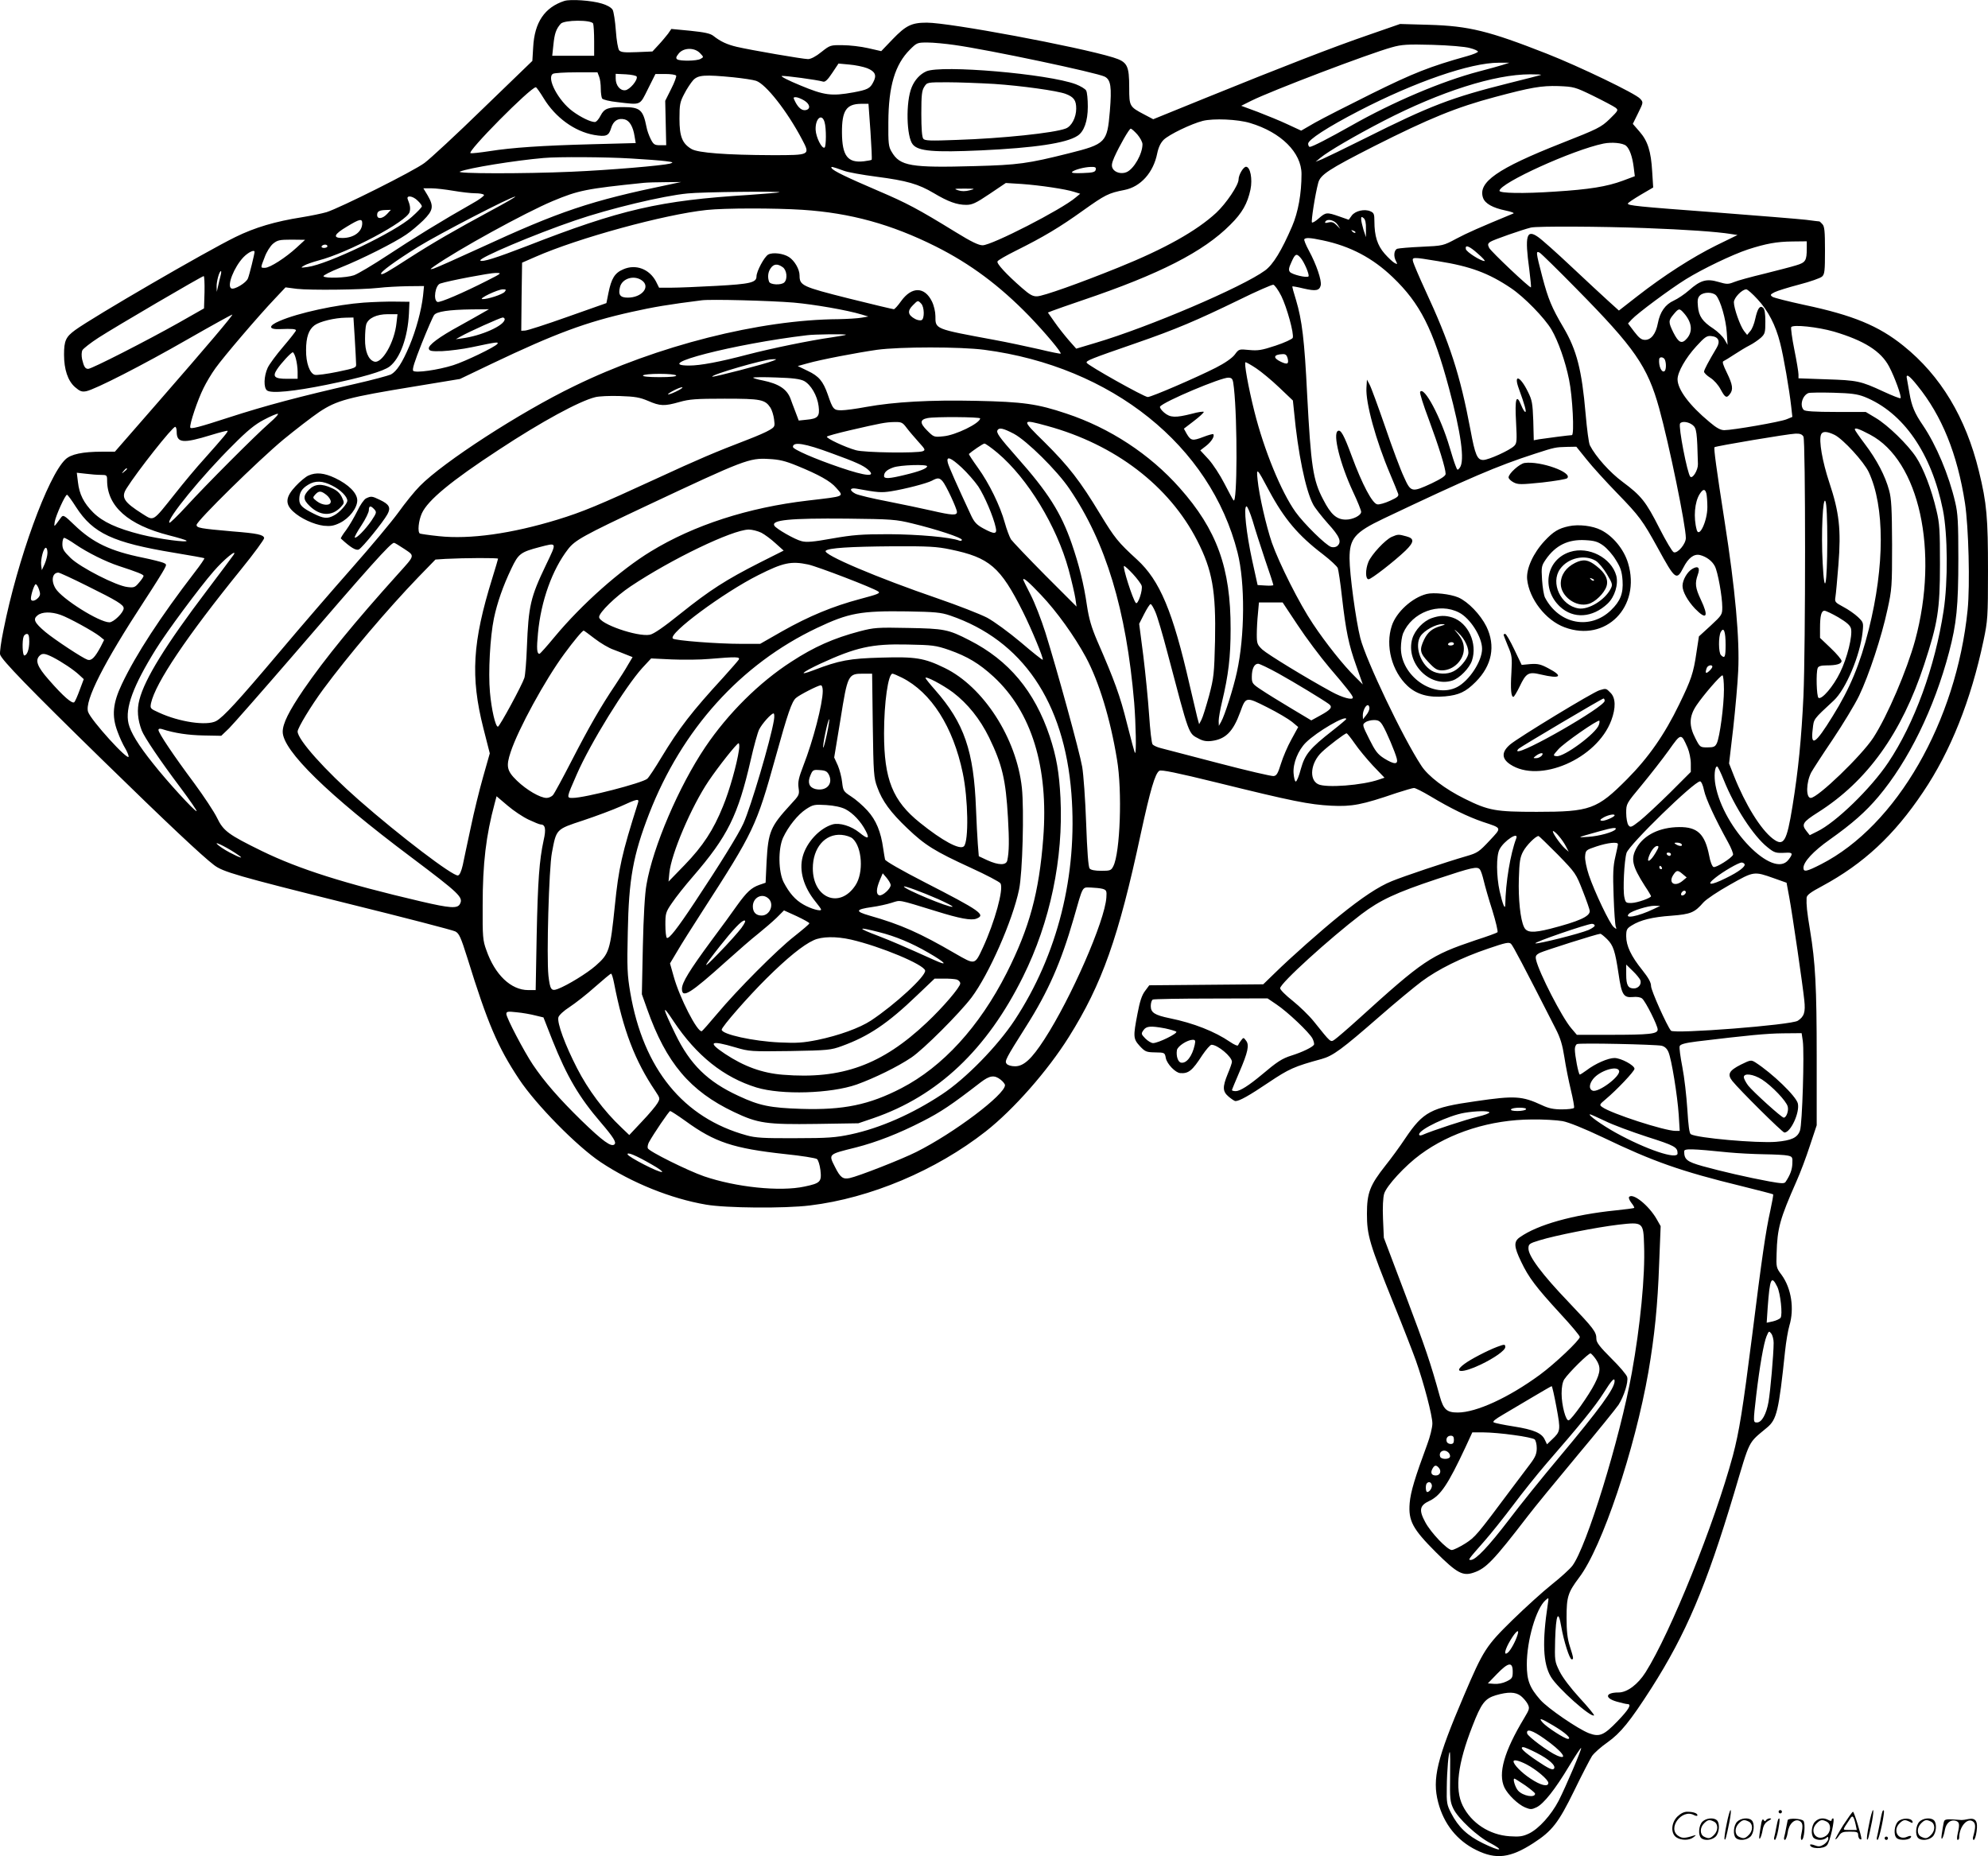<svg version="1.0" xmlns="http://www.w3.org/2000/svg"
  viewBox="0 0 1200.059 1120.408"
 preserveAspectRatio="xMidYMid meet">
<g transform="translate(-0.343,1120.665) scale(0.1,-0.1)"
fill="#000000" stroke="none">
<path d="M3410 11201 c-119 -39 -180 -129 -188 -279 l-5 -83 -295 -285 c-162
-158 -322 -306 -356 -331 -65 -49 -507 -270 -591 -297 -27 -8 -95 -22 -150
-31 -159 -25 -282 -61 -400 -119 -180 -88 -858 -482 -968 -562 -56 -41 -67
-64 -67 -148 0 -90 23 -158 66 -196 30 -26 42 -30 68 -25 54 11 340 157 615
315 145 83 265 149 267 148 4 -5 -151 -188 -450 -531 l-259 -297 -76 0 c-119
0 -190 -15 -223 -47 -106 -101 -289 -605 -373 -1027 -15 -71 -24 -139 -21
-150 8 -32 175 -204 618 -637 395 -386 602 -580 673 -634 53 -41 138 -66 805
-232 344 -85 637 -161 652 -169 23 -12 33 -34 73 -161 122 -394 183 -537 312
-731 102 -154 350 -406 493 -501 188 -125 424 -220 635 -256 120 -21 475 -24
628 -5 364 44 760 211 1061 447 168 132 373 365 501 569 201 320 301 602 435
1229 57 262 86 363 112 379 12 7 102 -11 350 -72 454 -112 554 -132 688 -139
125 -6 184 5 394 77 50 16 97 30 105 30 9 0 54 -23 101 -51 120 -72 223 -122
313 -153 120 -40 117 -33 42 -114 -62 -66 -72 -74 -138 -93 -128 -37 -380
-122 -451 -151 -82 -33 -182 -100 -318 -210 -110 -89 -289 -247 -391 -347
l-68 -66 -344 -3 -344 -3 -26 -35 c-19 -25 -31 -62 -45 -136 -27 -140 -26
-152 14 -196 32 -34 39 -37 92 -38 58 -1 59 -1 65 -35 8 -36 58 -88 87 -90 50
-4 73 15 133 108 23 34 48 63 56 63 37 0 123 -72 123 -103 0 -7 -11 -39 -25
-72 -33 -81 -32 -107 6 -139 17 -14 35 -26 40 -26 24 0 83 33 200 112 124 83
155 97 320 142 69 19 122 58 349 256 96 84 211 179 255 212 98 73 240 144 403
199 105 36 125 40 137 28 12 -12 72 -125 268 -510 30 -58 42 -99 54 -175 8
-54 26 -143 39 -197 13 -54 22 -103 19 -108 -4 -5 -36 -9 -73 -9 -50 0 -80 6
-120 25 -121 56 -163 59 -402 24 -268 -38 -315 -63 -423 -223 -33 -50 -88
-125 -121 -166 -93 -118 -111 -164 -111 -290 0 -130 15 -180 160 -540 57 -140
117 -295 135 -345 49 -138 100 -334 100 -381 0 -24 -14 -81 -31 -126 -75 -203
-100 -286 -106 -354 -9 -108 18 -157 159 -298 127 -126 162 -145 228 -122 74
25 120 73 326 341 38 50 171 212 296 362 125 149 238 289 252 310 32 50 60
137 52 167 -3 13 -46 64 -96 113 -69 69 -90 96 -90 117 0 43 -14 61 -169 224
-159 166 -241 276 -241 322 0 27 5 31 68 50 94 29 341 78 475 94 149 17 151
16 155 -125 7 -181 -23 -488 -74 -769 -72 -399 -274 -1054 -359 -1165 -14 -19
-70 -70 -123 -112 -53 -42 -161 -140 -239 -216 -159 -156 -175 -180 -293 -457
-163 -382 -192 -501 -155 -643 34 -131 114 -231 230 -288 119 -59 206 -48 345
42 113 73 151 122 246 316 47 97 96 191 108 210 13 18 54 55 93 82 79 56 136
126 265 327 209 328 331 614 500 1179 98 329 81 296 198 394 59 49 71 99 109
461 6 58 18 127 26 154 31 103 12 226 -47 307 -32 42 -33 47 -30 129 4 153 20
209 120 436 23 51 59 147 81 215 l41 123 0 410 c0 427 -8 572 -40 766 -19 114
-23 155 -21 197 1 16 22 33 94 71 250 135 434 306 609 567 166 246 289 554
365 915 25 119 27 140 27 420 0 322 -7 408 -55 603 -79 324 -231 576 -455 756
-150 121 -305 185 -598 247 -97 21 -184 43 -193 49 -15 11 -14 14 13 28 16 8
83 29 148 46 66 17 128 39 138 48 16 14 18 34 18 159 0 116 -3 145 -16 158 -8
9 -16 16 -17 16 -2 0 -38 4 -82 10 -44 5 -291 25 -550 45 -471 35 -525 41
-525 53 0 4 34 27 76 52 l77 45 -6 95 c-7 124 -27 186 -77 243 l-40 46 32 65
c32 65 32 65 12 87 -27 31 -368 195 -564 272 -349 137 -469 167 -710 174
l-175 5 -190 -66 c-210 -72 -509 -188 -985 -381 l-315 -128 -55 29 c-88 46
-90 50 -90 159 0 138 -11 158 -97 185 -212 65 -986 210 -1125 210 -92 0 -126
-17 -207 -101 l-68 -71 -79 18 c-43 10 -113 18 -154 18 -74 1 -76 0 -128 -41
-33 -27 -64 -43 -81 -43 -30 0 -344 54 -430 74 -59 14 -98 32 -141 66 -19 15
-53 22 -139 31 l-115 11 -20 -29 c-12 -15 -37 -46 -57 -67 l-37 -40 -94 -4
c-76 -3 -96 -1 -107 11 -7 9 -16 60 -20 119 -4 57 -13 113 -19 125 -8 14 -32
28 -65 38 -61 19 -191 28 -227 16z m174 -137 c3 -9 6 -56 6 -105 l0 -89 -126
0 -127 0 7 66 c7 68 16 95 44 127 21 24 187 25 196 1z m2182 -129 c207 -29
859 -167 906 -191 37 -19 43 -62 31 -209 -16 -189 -24 -198 -248 -254 -247
-62 -306 -70 -565 -77 -389 -11 -454 0 -504 86 -19 31 -21 51 -20 180 1 216
40 347 130 437 42 42 45 43 106 43 35 0 108 -7 164 -15z m3109 -18 c28 -7 50
-17 50 -22 0 -5 -29 -17 -65 -27 -226 -63 -326 -103 -575 -226 -143 -71 -298
-150 -344 -176 l-83 -48 -82 38 c-44 21 -126 54 -180 75 l-100 37 60 30 c120
60 711 285 849 323 60 17 94 19 245 15 102 -3 196 -11 225 -19z m-4646 -31
c23 -24 23 -24 3 -35 -24 -13 -121 -14 -140 -3 -10 7 -8 15 8 35 29 37 96 38
129 3z m4846 -71 c-22 -7 -87 -25 -145 -40 -224 -59 -518 -184 -770 -327 -135
-76 -235 -128 -250 -128 -5 0 -10 9 -10 19 0 24 117 100 306 198 340 176 674
291 844 291 l65 0 -40 -13z m-3837 -20 c49 -20 59 -43 37 -84 -19 -38 -34 -46
-120 -62 -133 -24 -176 -18 -320 42 -71 29 -122 55 -112 57 17 3 212 -23 249
-34 12 -4 28 11 55 52 l38 57 65 -6 c36 -3 85 -13 108 -22z m-1618 -51 c6 -14
10 -46 10 -72 0 -26 4 -53 8 -60 5 -7 45 -17 93 -22 145 -17 133 -22 184 80
l45 90 60 0 c32 0 61 -4 65 -10 3 -5 -10 -41 -30 -80 l-36 -72 3 -134 3 -134
-37 0 c-33 0 -40 4 -57 38 -10 20 -22 53 -25 72 -21 105 -39 120 -141 120 -91
0 -114 -8 -136 -51 -11 -22 -26 -39 -35 -39 -25 0 -84 28 -134 65 -86 63 -159
201 -119 226 8 5 71 9 142 9 l127 0 10 -26z m227 0 c7 -21 -42 -79 -69 -82
-31 -4 -58 29 -58 71 l0 28 62 -3 c34 -2 63 -8 65 -14z m5458 10 c-5 -2 -92
-24 -192 -49 -347 -87 -474 -135 -871 -334 -120 -60 -236 -116 -257 -125 l-40
-16 29 24 c47 39 210 134 382 223 343 177 670 281 884 281 41 0 71 -1 65 -4z
m-4874 -14 c57 -6 118 -15 136 -21 59 -19 188 -183 278 -354 50 -95 51 -95
-179 -95 -279 1 -449 14 -488 37 -56 33 -73 75 -73 183 0 85 3 101 29 150 15
30 40 67 54 83 30 31 68 34 243 17z m5190 -112 c63 -31 123 -63 134 -71 19
-15 18 -17 -35 -69 -52 -50 -70 -59 -291 -146 -388 -153 -506 -236 -473 -330
12 -34 58 -60 135 -76 34 -7 56 -15 48 -18 -208 -86 -278 -117 -344 -152 -80
-43 -81 -43 -210 -49 -71 -3 -138 -9 -147 -12 -20 -8 -24 -46 -7 -76 9 -18 8
-19 -9 -10 -11 6 -38 31 -60 56 -44 50 -62 107 -62 196 0 43 -3 51 -24 60 -35
16 -92 3 -113 -26 l-18 -25 -57 20 c-75 26 -81 26 -123 -11 -20 -18 -39 -29
-42 -25 -6 6 19 168 38 239 13 49 62 81 337 221 333 168 497 235 730 297 217
58 280 69 383 66 93 -4 99 -5 210 -59z m-6336 -14 c71 -117 187 -201 305 -222
72 -12 88 -6 102 40 13 45 42 64 82 54 29 -7 51 -43 60 -102 l7 -41 -263 -7
c-303 -8 -482 -20 -621 -42 -53 -8 -104 -14 -113 -12 -27 5 362 398 394 398 4
0 25 -30 47 -66z m1573 -14 c36 -22 40 -52 9 -58 -22 -4 -44 13 -63 50 -13 26
-13 28 3 28 10 0 33 -9 51 -20z m400 -187 c6 -92 10 -169 7 -171 -2 -2 -23 -6
-47 -9 -98 -11 -131 33 -132 172 -1 134 26 174 115 175 l45 0 12 -167z m-277
56 c11 -37 10 -147 0 -153 -16 -10 -52 62 -54 107 -3 68 38 103 54 46z m2569
-5 c187 -56 310 -179 310 -308 0 -118 -20 -230 -57 -316 -63 -146 -114 -230
-163 -266 -136 -100 -702 -342 -1023 -437 l-117 -35 -45 51 c-25 29 -64 78
-86 110 l-40 57 28 11 c15 6 98 35 183 64 464 157 728 292 890 455 72 71 104
128 122 213 13 63 -1 137 -27 137 -16 0 -45 -49 -45 -77 0 -34 -75 -145 -135
-201 -118 -109 -310 -217 -590 -330 -235 -95 -454 -173 -491 -174 -26 -1 -44
9 -91 50 -94 82 -156 149 -148 161 3 7 52 35 108 63 171 85 269 144 407 243
135 96 154 106 251 125 98 19 175 105 198 221 8 38 21 64 39 82 33 32 166 96
236 114 64 16 211 10 286 -13z m-681 -69 c17 -20 31 -46 31 -59 0 -58 -51
-148 -95 -168 -31 -14 -72 -3 -85 22 -8 16 -6 31 10 68 32 71 90 172 99 172 5
0 23 -16 40 -35z m2950 -68 c21 -18 38 -65 46 -128 l7 -56 -72 -27 c-97 -36
-204 -53 -411 -66 -192 -13 -334 -10 -334 5 3 47 443 247 628 285 50 10 115 4
136 -13z m-6008 -77 c86 -5 180 -12 210 -16 47 -6 50 -8 27 -15 -47 -12 -362
-39 -593 -49 -294 -13 -709 -12 -675 1 54 22 332 67 505 82 86 8 378 6 526 -3z
m1286 -74 c23 -9 112 -25 197 -36 184 -24 253 -44 346 -99 87 -52 140 -71 196
-71 36 0 58 10 141 66 l98 66 97 -6 c110 -8 266 -31 317 -48 l35 -11 -28 -23
c-82 -71 -505 -288 -561 -288 -24 0 -68 21 -162 79 -231 142 -296 176 -469
250 -196 84 -269 120 -280 136 -8 13 1 11 73 -15z m1521 7 c-3 -15 -16 -19
-78 -21 -49 -2 -71 0 -65 7 14 13 73 29 113 30 27 1 33 -3 30 -16z m-2573 -90
c-479 -99 -660 -160 -1150 -386 -137 -63 -261 -118 -275 -122 -23 -6 -23 -5 5
15 141 99 546 322 715 393 156 65 200 74 550 110 19 2 78 4 130 4 l95 1 -70
-15z m-1305 -38 c47 -8 106 -15 132 -15 26 0 49 -4 53 -10 3 -5 -29 -29 -71
-52 -170 -96 -361 -213 -512 -313 -88 -58 -179 -112 -202 -120 -46 -16 -175
-20 -184 -6 -3 5 42 28 102 52 126 50 329 152 398 200 27 18 73 57 102 85 61
61 65 85 27 151 l-26 43 48 0 c26 0 86 -7 133 -15z m3117 3 c-26 -7 -49 -7
-70 0 -28 9 -24 10 38 10 66 0 68 -1 32 -10z m-1148 -12 c-2 -2 -85 -9 -184
-16 -539 -33 -776 -88 -1342 -309 -187 -72 -269 -98 -280 -87 -14 14 328 159
572 242 203 70 531 149 680 163 83 9 561 14 554 7z m-2184 -51 c14 -13 25 -28
25 -34 0 -5 -27 -34 -61 -64 -99 -90 -507 -286 -629 -302 -43 -6 -44 -5 -20 9
14 8 52 21 85 30 179 46 537 237 551 293 6 23 3 41 -11 76 -11 27 31 22 60 -8z
m440 -61 c-213 -115 -345 -191 -490 -284 -136 -88 -165 -104 -171 -97 -9 9 84
77 222 163 130 80 563 304 588 304 6 0 -61 -39 -149 -86z m1885 6 c287 -19
534 -87 802 -221 209 -105 384 -235 564 -420 97 -101 197 -220 190 -227 -2 -2
-62 10 -132 27 -71 16 -192 42 -269 56 -361 67 -355 64 -355 144 0 25 -9 64
-21 88 -44 90 -122 91 -186 2 -19 -27 -39 -49 -44 -49 -5 0 -128 29 -272 65
-282 71 -297 78 -297 139 0 37 -30 89 -64 111 -34 22 -98 30 -125 15 -23 -12
-71 -101 -71 -132 0 -37 -38 -46 -242 -57 -108 -6 -230 -11 -271 -11 l-75 0
-19 38 c-40 75 -122 106 -197 73 -52 -22 -72 -55 -90 -144 l-12 -60 -235 -83
c-129 -46 -244 -83 -257 -83 l-22 -1 2 206 3 205 80 35 c259 114 779 256 1033
283 110 12 412 12 582 1z m-2510 -25 c-28 -30 -60 -33 -60 -6 0 22 13 29 54
30 l29 1 -23 -25z m5909 -89 l0 -51 -15 45 c-7 25 -14 53 -14 64 0 15 3 16 15
6 10 -8 15 -30 14 -64z m-6059 33 c0 -51 -50 -89 -120 -89 -60 0 -51 22 28 69
76 46 92 50 92 20z m5888 -9 l16 -25 -23 23 c-16 16 -28 21 -48 16 -19 -5 -24
-4 -19 5 13 20 57 8 74 -19z m1856 -20 c244 -9 433 -22 519 -36 l39 -6 -129
-63 c-143 -71 -314 -180 -478 -308 l-109 -85 -62 56 c-35 31 -136 126 -225
209 -89 84 -179 164 -201 179 -70 49 -81 9 -53 -196 7 -57 12 -106 10 -108 -6
-6 -240 215 -252 238 -10 20 -9 26 7 37 17 12 195 74 245 86 37 9 426 7 689
-3z m-1749 -28 c-3 -3 -11 0 -18 7 -9 10 -8 11 6 5 10 -3 15 -9 12 -12z m-198
-46 c167 -35 302 -106 424 -223 165 -158 243 -312 339 -669 73 -271 96 -438
66 -480 -14 -18 -15 -18 -26 11 -7 17 -23 67 -36 112 -53 181 -155 372 -178
334 -4 -5 20 -81 53 -168 59 -159 101 -294 101 -327 0 -12 -26 -29 -84 -57
-121 -56 -126 -55 -168 39 -20 42 -71 178 -113 302 -43 124 -85 239 -94 255
l-16 30 -3 -49 c-6 -89 57 -319 143 -521 23 -55 45 -108 48 -118 6 -15 -4 -23
-48 -43 -30 -14 -65 -24 -77 -22 -30 4 -91 119 -155 292 -47 127 -66 162 -84
151 -31 -19 14 -199 91 -365 28 -59 50 -114 50 -123 0 -22 -50 -47 -92 -47
-56 0 -91 31 -137 121 -62 117 -74 201 -97 634 -16 329 -31 449 -67 570 -14
44 -24 81 -22 83 1 1 32 -4 68 -13 73 -17 95 -13 103 19 7 29 -27 128 -71 209
-19 35 -32 67 -28 70 10 10 34 9 110 -7z m-6192 -43 c-66 -61 -162 -123 -192
-123 -28 0 -28 -3 -2 64 11 31 33 66 50 81 27 22 39 25 112 25 l82 -1 -50 -46z
m9115 -5 c0 -75 -7 -86 -64 -103 -28 -9 -115 -31 -194 -51 -79 -19 -160 -41
-181 -50 -35 -14 -44 -14 -95 1 -71 21 -108 10 -176 -50 -27 -24 -69 -52 -93
-63 -51 -23 -83 -68 -96 -137 -12 -63 -40 -100 -77 -100 -22 0 -36 11 -66 50
l-37 49 22 24 c34 37 232 184 327 243 102 63 279 148 375 180 109 35 173 47
268 48 l87 1 0 -42z m-8930 12 c0 -5 -9 -10 -21 -10 -11 0 -17 5 -14 10 3 6
13 10 21 10 8 0 14 -4 14 -10z m6945 -45 c28 -24 46 -44 40 -44 -22 -1 -110
55 -113 72 -6 29 21 19 73 -28z m-7385 11 c0 -12 -31 -139 -40 -160 -10 -27
-84 -71 -101 -60 -27 16 17 128 74 188 29 30 67 48 67 32z m7980 -223 c351
-356 429 -468 499 -721 60 -217 161 -708 161 -783 0 -36 -50 -95 -73 -86 -9 3
-47 68 -86 144 -82 162 -110 197 -223 281 -77 57 -162 152 -197 220 -7 12 -18
98 -26 190 -23 267 -54 386 -134 522 -71 120 -92 172 -127 304 -40 153 -40
160 -16 147 9 -5 109 -103 222 -218z m-1667 189 c23 -25 57 -106 49 -114 -10
-10 -99 11 -112 27 -9 11 -7 25 9 59 22 50 30 55 54 28z m832 -22 c195 -31
305 -72 440 -163 79 -53 202 -179 244 -250 40 -68 84 -192 106 -302 21 -100
33 -335 17 -335 -12 0 -153 -18 -198 -25 l-32 -6 -3 118 c-4 105 -7 124 -32
174 -47 97 -89 111 -55 19 35 -96 47 -140 39 -140 -5 0 -16 18 -25 41 -29 72
-39 39 -31 -101 6 -114 5 -129 -11 -145 -27 -27 -155 -85 -187 -85 -36 0 -49
29 -77 181 -63 335 -125 525 -274 846 -36 78 -68 154 -72 168 -8 31 -7 31 151
5z m-3957 -36 c25 -17 31 -71 10 -92 -18 -18 -85 -15 -92 4 -10 27 -7 59 10
82 18 26 41 28 72 6z m-3393 -51 c-4 -16 -11 -44 -15 -63 l-8 -35 -1 31 c-1
31 16 94 26 94 3 0 2 -12 -2 -27z m1610 -30 c-143 -73 -287 -135 -301 -129
-27 11 -13 102 17 111 51 17 299 64 334 64 39 0 39 -1 -50 -46z m-1707 -70
l-3 -98 -155 -88 c-192 -108 -523 -277 -544 -277 -18 0 -26 12 -37 58 -4 21
-4 43 2 55 6 10 49 44 97 75 97 63 623 371 635 372 4 0 6 -44 5 -97z m2640 71
c54 -38 1 -104 -85 -104 -46 0 -59 17 -47 64 13 52 85 74 132 40z m3860 -94
c34 -69 78 -229 69 -253 -3 -7 -49 -29 -104 -47 -84 -28 -107 -31 -159 -26
-61 6 -62 6 -87 -28 -16 -21 -59 -51 -114 -79 -116 -59 -389 -177 -411 -177
-22 0 -364 192 -369 207 -4 12 19 22 297 118 240 83 369 138 620 260 107 53
202 94 210 93 8 -2 30 -32 48 -68z m-5181 0 c-10 -87 -42 -206 -82 -301 -43
-102 -77 -154 -112 -173 -16 -7 -111 -33 -213 -56 -334 -76 -542 -131 -770
-205 -175 -57 -226 -70 -228 -59 -5 20 44 166 80 238 16 33 48 87 72 120 49
69 260 316 358 419 l65 69 69 -9 c81 -9 386 -6 494 6 41 5 120 9 174 10 l99 1
-6 -60z m493 25 c-14 -16 -102 -45 -134 -44 -29 1 92 59 123 59 20 0 21 -2 11
-15z m7563 -45 c64 -69 109 -156 136 -263 21 -80 56 -285 67 -384 l7 -63 -34
-14 c-37 -16 -326 -66 -377 -66 -22 0 -47 13 -89 49 -122 101 -193 197 -193
258 0 43 48 128 113 199 51 56 64 65 90 62 44 -4 57 -31 33 -71 -50 -84 -76
-133 -76 -144 0 -7 17 -24 38 -37 22 -14 48 -43 62 -70 27 -50 36 -55 56 -28
21 27 17 56 -18 128 -24 49 -30 68 -20 71 7 3 36 21 65 40 29 19 70 44 92 55
22 11 52 32 68 46 25 23 27 32 27 98 0 48 -4 75 -14 83 -19 16 -33 -4 -47 -67
-6 -29 -19 -62 -30 -74 l-19 -23 -19 24 c-23 30 -61 137 -61 173 0 27 49 78
75 78 7 0 38 -27 68 -60z m-250 23 c26 -30 59 -143 64 -223 l5 -75 -19 33
c-10 17 -40 47 -67 65 -65 42 -88 75 -93 134 -4 38 -1 53 12 66 22 22 78 22
98 0z m-5568 -43 c123 -11 321 -45 410 -72 l40 -12 -40 -7 c-22 -4 -85 -8
-140 -9 -475 -3 -1095 -160 -1595 -404 -327 -158 -792 -460 -932 -603 -32 -32
-90 -104 -130 -160 -40 -55 -166 -206 -280 -335 -113 -128 -311 -357 -438
-508 -249 -295 -339 -393 -382 -416 -57 -30 -222 -6 -345 51 -53 24 -54 25
-48 57 27 122 214 401 544 808 78 96 140 181 139 189 -4 20 -41 28 -193 40
-193 17 -215 21 -215 39 0 23 372 389 525 516 72 59 169 134 216 166 106 70
171 88 576 154 l273 45 192 92 c382 182 570 252 845 313 135 30 218 44 423 70
54 7 410 -2 555 -14z m769 -6 c20 -20 21 -93 2 -100 -8 -3 -25 0 -38 7 -45 24
-49 49 -13 84 29 29 29 30 49 9z m-2649 -57 c-22 -13 -83 -47 -135 -76 -127
-69 -192 -118 -188 -139 3 -14 15 -17 81 -15 43 2 124 12 180 24 151 32 161
33 153 20 -12 -18 -194 -106 -267 -129 -92 -29 -227 -48 -241 -34 -8 8 8 56
51 165 34 85 68 163 75 172 15 21 89 32 226 34 l105 1 -40 -23z m7252 1 c49
-55 57 -111 20 -154 -31 -36 -50 -28 -82 35 -31 63 -31 72 1 110 31 37 35 38
61 9z m-7117 -38 c0 -38 -141 -101 -258 -116 l-37 -5 30 17 c45 26 238 113
253 114 6 0 12 -5 12 -10z m8024 -75 c182 -54 284 -118 333 -211 34 -64 77
-183 69 -191 -3 -3 -49 15 -103 40 -138 64 -158 68 -345 74 l-168 6 0 23 c0
14 -11 81 -25 150 -14 69 -22 131 -19 136 11 17 160 1 258 -27z m-5964 -19 c0
-2 -39 -9 -87 -16 -127 -18 -358 -65 -508 -104 -167 -44 -284 -66 -351 -66
-236 0 272 131 711 183 43 6 235 8 235 3z m836 -91 c769 -101 1365 -579 1528
-1224 46 -181 44 -504 -4 -721 -21 -98 -74 -263 -95 -300 l-14 -25 -1 30 c0
17 9 68 20 114 39 163 52 272 52 441 1 368 -83 599 -308 852 -180 203 -421
361 -683 448 -176 59 -261 71 -546 77 -275 6 -492 -6 -664 -37 -58 -11 -125
-20 -148 -20 -47 0 -52 5 -83 96 -28 79 -53 110 -121 142 l-60 29 58 16 c80
23 302 65 420 82 140 19 504 19 649 0z m1830 -50 c9 -36 -1 -41 -41 -22 -50
24 -44 44 12 46 16 1 24 -6 29 -24z m2278 -11 c9 -23 7 -62 -3 -68 -17 -11
-36 30 -32 72 1 17 28 15 35 -4z m-5383 -5 c-47 -19 -363 -101 -368 -96 -10
11 313 105 362 105 29 1 30 1 6 -9z m2916 -46 c30 -20 93 -72 138 -115 l83
-79 7 -67 c23 -247 69 -473 115 -560 10 -20 51 -72 89 -115 72 -79 86 -112 56
-137 -8 -6 -23 -9 -36 -5 -32 10 -165 141 -215 211 -87 122 -190 374 -248 605
-38 151 -64 299 -54 299 5 0 35 -17 65 -37z m-3502 -43 c4 -6 -32 -10 -100
-10 -68 0 -104 4 -100 10 3 6 48 10 100 10 52 0 97 -4 100 -10z m7492 -60
c149 -183 242 -414 288 -710 22 -144 31 -495 16 -645 -68 -674 -429 -1302
-884 -1535 -88 -45 -107 -49 -107 -22 0 36 60 101 158 170 138 98 217 168 294
259 182 216 337 532 427 873 45 171 56 275 56 565 0 219 -3 273 -19 340 -38
164 -114 345 -196 466 -48 70 -67 114 -80 192 -6 34 -13 72 -15 85 -9 37 12
25 62 -38z m-6720 27 c41 -22 80 -88 88 -152 8 -62 -4 -76 -73 -82 l-47 -5
-20 53 c-11 29 -25 65 -30 80 -22 57 -70 89 -167 109 -32 6 -58 14 -58 17 0 3
62 4 138 1 102 -3 145 -9 169 -21z m2595 -42 c22 -200 20 -702 -2 -679 -5 5
-29 51 -55 101 -26 51 -69 117 -96 147 l-50 54 35 27 c32 25 54 60 43 71 -2 2
-29 -5 -60 -17 -65 -25 -75 -23 -100 19 l-17 31 60 46 c33 25 60 50 60 55 0 4
-33 0 -72 -11 -99 -25 -130 -24 -167 7 -17 14 -28 31 -25 36 18 29 374 179
414 175 23 -2 26 -7 32 -62z m-3352 -14 c-55 -29 -90 -35 -40 -7 25 14 52 25
60 25 8 0 -1 -8 -20 -18z m7159 -40 c234 -94 404 -340 473 -683 29 -147 31
-432 4 -608 -52 -340 -176 -680 -334 -916 -105 -157 -317 -363 -430 -417 l-44
-22 -19 24 c-33 41 -24 55 69 114 297 188 505 478 641 893 82 250 95 330 95
604 0 206 -2 246 -21 325 -30 129 -79 255 -123 322 -50 76 -170 193 -244 237
l-60 36 -181 0 c-127 0 -185 4 -193 12 -26 26 -9 87 28 102 8 3 76 4 150 2
109 -3 145 -8 189 -25z m-7344 -24 c73 -32 99 -33 190 -7 60 17 100 20 273 20
219 0 243 -5 276 -54 9 -14 19 -46 22 -70 6 -43 5 -46 -27 -65 -19 -12 -77
-37 -129 -57 -201 -77 -304 -121 -555 -237 -347 -160 -446 -201 -596 -247
-278 -85 -529 -120 -716 -100 -59 6 -111 14 -115 16 -15 9 -8 78 12 122 36 79
176 195 465 384 258 170 485 293 581 317 22 6 89 9 149 7 92 -3 120 -8 170
-29z m-2285 -134 c-86 -75 -381 -371 -502 -503 -53 -58 -99 -102 -102 -99 -19
19 197 284 384 469 85 86 133 125 185 152 39 21 77 37 85 37 8 0 -14 -25 -50
-56z m4290 28 c0 -29 -149 -102 -222 -108 -57 -6 -58 -5 -99 36 -44 44 -43 65
4 74 45 9 317 7 317 -2z m-443 -58 c15 -20 48 -58 72 -85 39 -43 42 -48 25
-55 -32 -13 -354 -9 -404 6 -65 18 -180 72 -175 82 3 4 65 21 138 38 190 44
217 49 269 50 43 1 50 -2 75 -36z m850 12 c408 -112 734 -361 903 -691 92
-179 114 -305 108 -606 -5 -199 -7 -221 -36 -331 -18 -65 -38 -130 -46 -145
l-14 -27 -11 40 c-5 22 -26 110 -46 195 -102 447 -180 632 -317 758 -116 106
-135 130 -224 276 -120 199 -190 289 -336 434 -142 139 -141 141 19 97z m3894
6 c24 -19 27 -41 32 -236 1 -36 -32 -90 -46 -76 -18 18 -73 303 -62 321 10 16
51 11 76 -9z m-9151 -40 c0 -69 37 -73 209 -20 52 16 96 27 98 25 5 -4 -22
-36 -142 -171 -45 -49 -124 -144 -176 -210 -137 -172 -125 -164 -196 -120
-112 71 -130 99 -96 153 66 105 277 372 294 372 5 0 9 -13 9 -29z m5054 -13
c77 -41 260 -221 335 -332 220 -323 343 -729 391 -1291 10 -126 14 -312 5
-303 -3 2 -25 83 -49 179 -41 165 -74 256 -180 499 -34 80 -49 131 -61 210
-19 132 -48 247 -92 375 -65 187 -142 309 -333 524 -105 119 -124 146 -115
161 10 17 34 12 99 -22z m5168 -5 c297 -156 418 -704 272 -1242 -49 -179 -167
-456 -252 -587 -71 -109 -336 -364 -378 -364 -30 0 -28 94 3 154 8 15 66 105
129 198 63 94 135 213 160 265 59 123 136 356 171 520 27 122 28 140 28 393
-1 216 -4 277 -18 327 -23 86 -74 184 -146 279 -34 45 -61 84 -61 88 0 13 24
5 92 -31z m-213 -2 c52 -27 175 -161 205 -224 97 -207 97 -565 0 -951 -52
-207 -113 -355 -218 -523 -104 -169 -134 -188 -120 -77 7 63 2 56 127 172 73
68 159 272 174 413 6 57 5 59 -28 91 -19 18 -59 46 -88 61 -50 27 -53 30 -48
60 3 18 11 105 18 194 17 214 5 317 -55 497 -42 127 -64 253 -50 289 8 22 36
21 83 -2z m-189 -10 c13 -26 13 -1266 0 -1566 -12 -255 -31 -448 -66 -664 -35
-217 -53 -247 -119 -197 -73 56 -165 204 -235 380 l-29 74 25 213 c13 118 27
273 30 344 10 191 -18 497 -82 905 -50 320 -66 441 -61 447 7 7 447 81 489 82
27 1 40 -4 48 -18z m-5865 -101 c143 -52 190 -73 218 -98 53 -46 -8 -42 -169
13 -150 51 -284 109 -284 124 0 33 71 22 235 -39z m1001 2 c182 -154 356 -441
428 -703 19 -70 37 -149 41 -175 l7 -49 -190 190 c-104 105 -196 202 -206 216
-9 15 -26 60 -37 100 -28 102 -95 239 -163 333 -31 43 -55 80 -54 82 17 16 85
63 94 63 5 1 42 -25 80 -57z m3555 -39 c34 -43 117 -134 184 -203 135 -139
154 -165 245 -330 106 -194 114 -200 155 -120 30 59 64 85 101 76 39 -10 73
-36 89 -67 18 -33 45 -184 45 -248 0 -44 -2 -48 -70 -111 l-71 -65 -15 -98
c-18 -124 -32 -164 -104 -312 -88 -182 -185 -321 -314 -451 -182 -183 -223
-198 -546 -198 -248 0 -290 7 -435 79 -118 58 -222 137 -262 200 -112 170
-334 637 -368 770 -27 107 -65 387 -65 481 0 120 31 157 205 240 518 246 686
318 915 392 120 39 123 39 192 41 l57 1 62 -77z m-4766 -38 c130 -53 202 -93
235 -132 49 -56 60 -51 -170 -78 -360 -42 -688 -148 -948 -307 -184 -112 -416
-318 -580 -515 -47 -57 -88 -103 -92 -103 -16 0 -18 31 -9 125 18 194 86 383
181 506 42 55 93 83 473 262 593 279 622 290 740 283 63 -3 99 -12 170 -41z
m994 -11 c33 -31 78 -82 100 -114 38 -58 91 -182 105 -247 10 -42 -7 -43 -75
-6 -39 21 -54 37 -73 77 -88 189 -135 295 -141 319 -11 43 16 34 84 -29z
m-209 8 c0 -13 -46 -31 -134 -52 -94 -23 -126 -25 -126 -7 0 23 17 38 56 52
42 15 204 20 204 7z m-4830 -16 c0 -2 -8 -10 -17 -17 -16 -13 -17 -12 -4 4 13
16 21 21 21 13z m6894 -131 c91 -170 176 -271 326 -385 44 -34 85 -72 89 -83
4 -12 16 -89 25 -172 24 -209 41 -291 87 -419 l39 -111 -45 45 c-70 68 -179
205 -256 321 -81 120 -204 365 -248 490 -34 100 -77 286 -86 379 -8 77 -5 74
69 -65z m-7051 95 c35 0 37 -2 37 -33 0 -157 127 -269 374 -332 55 -14 102
-28 105 -32 14 -14 -168 10 -275 37 -146 37 -230 76 -288 133 -57 57 -84 111
-92 183 l-7 57 54 -6 c30 -4 71 -7 92 -7z m5080 -38 c20 -22 87 -165 87 -186
0 -22 -30 -20 -152 8 -56 13 -177 38 -267 56 -90 17 -177 38 -193 46 -39 20
-36 38 5 31 131 -24 150 -25 209 -16 87 14 217 48 247 64 35 19 45 18 64 -3z
m4611 -74 c3 -13 6 -50 6 -83 0 -82 -49 -188 -64 -138 -21 76 -13 170 18 218
20 31 32 32 40 3z m-9841 -83 c102 -158 222 -214 591 -275 98 -16 180 -31 183
-33 2 -3 -24 -41 -59 -86 -206 -268 -354 -495 -439 -674 -55 -116 -62 -192
-26 -287 13 -36 34 -81 46 -100 11 -19 21 -42 21 -50 0 -32 -229 220 -245 270
-21 67 94 294 342 673 57 87 110 172 118 188 15 28 15 30 -7 39 -13 5 -67 19
-121 30 -197 40 -303 90 -415 198 -61 59 -67 62 -80 45 -45 -62 -43 -61 -38
-25 7 38 63 162 74 162 4 0 29 -34 55 -75z m10571 -205 c-1 -268 -17 -346 -28
-132 -10 178 1 410 17 372 7 -15 11 -110 11 -240z m-3469 123 c14 -49 48 -154
75 -235 28 -80 50 -149 50 -153 0 -3 -21 -5 -47 -3 l-48 3 -33 150 c-35 161
-53 325 -34 325 6 0 22 -39 37 -87z m-2055 -16 c145 -35 300 -86 300 -99 0 -5
-7 -8 -15 -5 -53 21 -250 38 -425 39 -166 0 -217 -4 -343 -26 -116 -21 -156
-24 -185 -16 -41 10 -152 74 -164 93 -21 35 93 46 437 43 271 -3 297 -5 395
-29z m-911 -56 c21 -11 59 -39 86 -64 l49 -44 -145 -73 c-203 -103 -301 -166
-476 -306 -103 -83 -164 -125 -187 -129 -75 -14 -306 66 -306 107 0 27 99 124
190 185 247 165 613 341 713 343 21 0 55 -9 76 -19z m-4141 -70 c75 -51 184
-105 263 -131 110 -36 149 -51 149 -60 0 -5 -12 -23 -27 -40 -24 -29 -31 -32
-70 -27 -67 7 -284 118 -343 175 -42 41 -50 54 -50 85 0 20 5 37 11 37 5 0 36
-17 67 -39z m1986 -28 c64 -43 66 -36 -35 -148 -264 -293 -443 -512 -573 -701
-89 -131 -126 -205 -126 -255 0 -113 274 -381 773 -755 295 -222 318 -244 297
-284 -15 -29 -59 -26 -235 15 -462 108 -736 195 -960 304 -204 100 -233 121
-272 202 -17 35 -79 129 -138 209 -123 165 -215 302 -215 320 0 8 8 10 23 5
75 -24 155 -36 249 -38 l107 -2 47 45 c25 25 197 221 382 435 467 543 594 685
614 685 4 0 32 -17 62 -37z m856 -95 c-95 -198 -106 -248 -116 -498 -3 -85
-10 -168 -15 -185 -14 -44 -150 -295 -160 -295 -15 0 -39 105 -48 208 -11 120
1 335 24 446 20 95 54 193 106 302 42 88 55 98 169 128 108 28 106 32 40 -106z
m2440 92 c237 -49 302 -105 438 -376 54 -108 126 -283 120 -290 -3 -2 -62 45
-132 105 -74 62 -160 125 -204 149 -43 22 -176 74 -298 116 -362 124 -698 266
-676 288 17 17 145 25 407 27 213 1 264 -2 345 -19z m-5450 -20 c0 -17 -8 -47
-17 -68 l-17 -37 -4 30 c-4 35 14 105 28 105 6 0 10 -14 10 -30z m1124 -12
c-4 -7 -78 -105 -163 -218 -247 -326 -374 -532 -406 -657 -16 -60 -11 -120 14
-186 16 -41 111 -182 233 -344 59 -79 103 -143 98 -143 -13 0 -178 180 -262
287 -90 112 -137 190 -149 243 -21 93 28 226 165 447 64 104 265 375 349 471
62 72 145 139 121 100z m1596 -24 c0 -3 -16 -56 -35 -118 -120 -386 -132 -595
-54 -904 l39 -153 -40 -141 c-22 -77 -56 -215 -75 -307 -20 -91 -41 -193 -48
-226 -9 -39 -19 -61 -29 -63 -30 -6 -352 239 -598 455 -204 179 -370 365 -370
414 0 21 81 155 154 254 153 207 391 487 574 677 l104 107 61 4 c116 6 317 7
317 1z m1872 -35 c56 -12 395 -142 423 -163 15 -10 -3 -17 -109 -45 -165 -44
-308 -103 -471 -195 l-133 -76 -112 0 c-149 0 -402 20 -415 32 -30 29 305 277
516 383 149 75 197 86 301 64z m1960 -57 c25 -27 49 -59 53 -71 8 -26 -23
-118 -35 -104 -19 21 -83 223 -71 223 5 0 29 -22 53 -48z m-6311 -73 c178 -88
219 -113 219 -134 0 -26 -61 -85 -86 -85 -62 0 -287 142 -325 204 -29 47 -20
96 17 96 7 0 85 -36 175 -81z m5757 -54 c95 -100 201 -248 270 -375 79 -147
148 -372 188 -617 33 -193 19 -565 -22 -645 -13 -26 -19 -28 -73 -28 -38 0
-63 5 -70 14 -8 9 -15 105 -21 272 -5 143 -16 296 -24 342 -16 92 -152 586
-222 810 -25 79 -65 182 -90 230 -24 47 -44 87 -44 89 0 16 32 -12 108 -92z
m-6049 33 c9 -26 8 -35 -5 -50 -20 -21 -44 -24 -44 -5 0 25 21 87 29 87 5 0
14 -14 20 -32z m7598 -215 c50 -76 137 -192 192 -257 103 -120 141 -169 141
-180 0 -18 -63 -1 -129 35 -154 84 -385 225 -418 255 -30 29 -33 36 -33 90 0
33 3 89 7 127 l6 67 71 0 72 0 91 -137z m-859 79 c12 -27 44 -136 72 -243 135
-511 126 -488 191 -522 24 -13 46 -17 77 -13 84 11 129 56 172 174 34 94 34
94 163 29 62 -31 129 -71 150 -88 l37 -31 -41 -75 c-23 -41 -51 -107 -63 -146
-18 -58 -26 -73 -44 -75 -12 -2 -162 33 -334 78 -172 45 -329 86 -349 91 -20
5 -42 15 -48 22 -6 7 -15 87 -21 178 -6 90 -22 251 -35 357 l-25 193 30 59
c17 33 34 60 39 60 5 0 18 -22 29 -48z m-1239 -21 c436 -149 689 -521 732
-1075 38 -491 -83 -973 -343 -1368 -103 -156 -295 -353 -438 -447 -178 -118
-373 -204 -551 -242 -90 -19 -136 -23 -334 -23 -190 -1 -241 2 -294 17 -383
105 -624 401 -703 862 -18 106 -20 149 -15 365 6 321 32 464 129 715 198 509
552 902 1013 1121 192 91 263 104 545 100 169 -3 203 -6 259 -25z m5362 -11
c50 -30 71 -48 76 -68 10 -43 -22 -176 -66 -265 -40 -83 -110 -165 -130 -153
-12 8 -16 153 -5 180 4 11 20 16 53 16 61 0 91 9 91 27 0 8 -29 43 -65 77
l-65 62 0 59 c0 75 8 105 27 105 8 0 46 -18 84 -40z m-10732 15 c49 -17 198
-99 236 -129 l27 -22 -20 -40 c-36 -67 -56 -87 -80 -80 -30 10 -197 120 -255
168 -66 56 -76 77 -47 100 27 22 82 23 139 3z m10051 -182 c0 -73 -5 -84 -28
-61 -15 15 -16 112 -1 140 18 33 29 3 29 -79z m-6826 38 c35 -27 86 -57 113
-66 26 -10 63 -24 82 -32 l33 -13 -28 -47 c-15 -27 -49 -80 -75 -119 -89 -132
-161 -258 -262 -454 -55 -107 -107 -203 -115 -212 -8 -10 -26 -18 -39 -18 -39
0 -121 48 -179 104 -61 59 -67 86 -38 173 45 137 208 436 324 593 58 79 109
140 117 140 2 0 32 -22 67 -49z m-3414 -17 c0 -47 -13 -84 -30 -84 -11 0 -14
89 -4 114 3 9 12 16 20 16 10 0 14 -13 14 -46z m143 -95 c54 -28 125 -75 159
-107 l27 -25 -24 -64 c-13 -36 -28 -70 -33 -75 -12 -12 -65 33 -154 135 -69
78 -84 117 -56 145 17 17 33 15 81 -9z m4140 -14 c-5 -8 -47 -56 -93 -107
-191 -208 -266 -305 -375 -485 -37 -62 -75 -119 -84 -127 -29 -26 -378 -116
-450 -116 -39 0 -39 -2 24 142 83 190 293 529 396 643 l53 57 125 -6 c69 -3
171 -2 226 3 165 14 187 13 178 -4z m3258 -84 c104 -58 265 -156 304 -184 25
-19 13 -34 -55 -71 l-51 -28 -122 73 c-67 40 -148 90 -179 111 -55 36 -58 41
-58 79 0 49 15 79 38 79 9 0 65 -27 123 -59z m2619 41 c0 -5 -9 -17 -20 -27
-20 -18 -25 -11 -14 19 6 17 34 23 34 8z m70 -138 c0 -97 -25 -286 -43 -324
-10 -21 -19 -25 -57 -25 -43 0 -45 1 -72 54 -40 77 -39 133 7 201 42 62 144
180 156 180 5 0 9 -39 9 -86z m-2140 -113 c0 -10 -9 -29 -20 -42 l-19 -24 -1
23 c0 28 17 62 30 62 6 0 10 -9 10 -19z m-140 -65 c0 -2 -37 -34 -82 -69 -138
-108 -167 -143 -192 -232 -11 -43 -25 -77 -31 -76 -5 0 -11 23 -13 51 -4 60
28 138 74 184 67 66 244 169 244 142z m220 -38 c23 -38 75 -161 85 -200 10
-38 -16 -37 -77 1 -39 25 -53 44 -89 116 -42 84 -43 88 -24 101 10 8 34 14 52
14 27 0 37 -6 53 -32z m-169 -109 c23 -34 73 -94 110 -134 l70 -73 -33 -11
c-99 -35 -321 -52 -368 -28 -56 28 -45 130 23 194 39 37 139 113 149 113 4 0
26 -28 49 -61z m2010 -27 c10 -24 19 -66 19 -95 l0 -50 -127 -127 c-71 -70
-153 -146 -182 -169 -51 -40 -56 -41 -68 -25 -7 10 -13 43 -13 73 0 56 0 56
94 169 51 62 124 155 162 208 76 107 75 107 115 16z m218 -194 c66 -165 180
-339 263 -405 43 -35 51 -37 111 -34 42 3 46 -5 16 -43 -92 -118 -392 189
-440 451 -10 53 -5 113 10 113 4 0 22 -37 40 -82z m-119 -63 c11 -51 66 -170
145 -313 19 -34 32 -68 30 -75 -8 -20 -103 -80 -118 -74 -8 3 -20 33 -26 68
-26 132 -71 174 -181 173 -118 -1 -212 -47 -257 -125 -37 -66 -28 -109 50
-231 21 -31 37 -59 37 -61 0 -11 -83 -40 -116 -41 -35 -1 -38 1 -45 34 -10 43
-1 223 13 268 15 49 408 432 444 432 7 0 18 -24 24 -55z m-7096 -176 c34 -16
66 -29 72 -29 29 0 35 -27 19 -96 -26 -121 -35 -241 -42 -576 l-6 -328 -45 0
c-104 0 -201 92 -253 242 -21 57 -23 81 -22 268 0 256 20 422 73 619 l11 41
66 -56 c36 -31 93 -69 127 -85z m660 99 c-97 -306 -116 -391 -139 -618 -28
-272 -34 -291 -116 -363 -51 -45 -170 -118 -228 -140 -40 -15 -47 -5 -57 80
-12 114 3 649 21 742 27 144 24 141 188 195 78 26 180 64 227 85 102 47 114
49 104 19z m5896 -73 c0 -10 -62 -36 -78 -33 -13 3 -10 8 13 21 28 15 65 22
65 12z m6 -84 c-11 -17 -100 -42 -166 -46 -71 -5 -72 -6 70 34 75 21 104 25
96 12z m-342 -42 c15 -17 34 -45 43 -63 l16 -31 -23 20 c-30 27 -83 105 -71
105 5 0 21 -14 35 -31z m-258 -14 c-35 -92 -64 -265 -66 -400 -1 -34 -16 3
-34 82 -20 91 -21 214 -1 252 27 53 119 112 101 66z m251 -97 c108 -111 110
-115 151 -220 23 -58 42 -113 42 -121 0 -33 -65 -62 -239 -107 -104 -26 -142
-24 -158 11 -22 45 -35 169 -31 293 3 100 7 128 26 163 19 36 75 93 93 93 3 0
55 -51 116 -112z m-7965 -3 c37 -25 10 -17 -53 16 -32 17 -66 40 -76 51 -17
19 76 -29 129 -67z m8328 66 c0 -6 -7 -40 -16 -78 -13 -55 -15 -100 -10 -235
3 -92 9 -175 13 -185 6 -16 5 -17 -12 -3 -24 19 -116 213 -150 313 -15 45 -25
95 -23 115 3 36 5 38 68 59 69 23 130 29 130 14z m385 -1 c8 -13 -15 -13 -35
0 -12 8 -11 10 7 10 12 0 25 -4 28 -10z m-158 -52 c-28 -48 -54 -64 -42 -27
12 37 36 69 52 69 12 0 10 -9 -10 -42z m93 -8 c0 -5 -4 -10 -9 -10 -6 0 -13 5
-16 10 -3 6 1 10 9 10 9 0 16 -4 16 -10z m444 -59 c9 -14 -34 -47 -112 -85
-92 -46 -124 -45 -64 2 47 38 141 92 159 92 6 0 14 -4 17 -9z m-499 -21 c3 -5
1 -10 -4 -10 -6 0 -11 5 -11 10 0 6 2 10 4 10 3 0 8 -4 11 -10z m-1098 -12 c6
-7 16 -38 23 -68 7 -30 30 -111 52 -179 21 -68 35 -128 31 -132 -4 -4 -64 -26
-133 -48 -272 -92 -313 -119 -711 -480 -63 -57 -125 -110 -138 -119 -27 -18
-21 -23 -127 109 -28 35 -86 91 -127 124 -42 33 -76 67 -76 76 -1 29 299 301
489 446 115 87 210 131 456 213 217 72 245 78 261 58z m1224 -28 l24 -20 -24
-20 c-47 -40 -89 -14 -57 35 20 30 27 31 57 5z m551 -25 l76 -27 16 -86 c20
-109 82 -535 91 -623 8 -73 -1 -99 -39 -124 -39 -26 -748 -81 -766 -60 -25 31
-120 243 -120 269 0 22 -15 49 -53 97 -67 83 -97 146 -97 204 0 40 4 47 33 65
52 33 125 51 240 59 117 9 140 19 193 80 18 20 87 66 160 107 145 82 145 82
266 39z m-4052 -64 c22 -7 25 -12 22 -52 -9 -141 -212 -606 -374 -856 -77
-119 -125 -163 -177 -163 -22 0 -44 6 -51 15 -13 16 -7 29 117 225 134 211
211 387 287 650 59 206 50 190 105 189 25 -1 57 -4 71 -8z m3520 -20 c0 -12
-20 -25 -27 -18 -7 7 6 27 18 27 5 0 9 -4 9 -9z m-195 -102 c-94 -45 -181 -61
-148 -28 18 18 115 48 153 48 l35 -1 -40 -19z m-355 -100 c0 -5 -17 -17 -37
-26 -55 -23 -302 -85 -321 -81 -18 4 310 117 341 118 9 0 17 -5 17 -11z m75
-82 c37 -37 48 -70 69 -210 18 -125 30 -144 85 -139 25 3 48 -1 57 -9 21 -17
94 -163 94 -187 0 -27 -49 -32 -291 -32 l-197 0 -34 40 c-55 64 -194 334 -212
412 -5 23 -2 30 23 43 27 13 344 114 365 115 4 0 23 -15 41 -33z m201 -249 c7
-24 -13 -48 -40 -48 -35 0 -46 20 -46 84 l0 60 40 -39 c22 -21 43 -47 46 -57z
m-6196 -15 c55 -284 126 -470 249 -652 29 -44 30 -45 13 -74 -9 -16 -51 -66
-94 -111 l-76 -81 -47 45 c-106 100 -202 229 -268 358 -73 142 -121 273 -113
307 3 13 32 40 68 63 35 23 104 77 153 121 50 44 93 80 97 80 4 1 12 -25 18
-56z m3998 -129 c69 -46 199 -170 218 -206 8 -16 12 -33 9 -38 -9 -15 -71 -45
-135 -65 -58 -18 -89 -39 -180 -116 -78 -65 -131 -99 -157 -99 -13 0 -23 3
-23 6 0 3 20 51 44 107 53 123 62 166 41 192 -15 20 -15 20 -30 1 -8 -10 -16
-24 -18 -29 -2 -6 -23 3 -48 20 -92 63 -221 114 -364 143 -92 19 -115 34 -115
74 0 19 6 37 13 39 6 3 165 6 352 6 l340 1 53 -36z m-4474 -67 l50 -12 55
-140 c87 -217 160 -342 291 -494 77 -90 95 -120 83 -132 -19 -19 -71 19 -200
144 -134 131 -223 233 -293 337 -53 79 -160 283 -160 306 0 15 9 16 63 10 34
-3 84 -12 111 -19z m3802 -78 c32 -7 63 -16 68 -20 11 -10 -109 -69 -140 -69
-11 0 -32 13 -47 28 -25 26 -26 29 -11 50 17 25 43 27 130 11z m3850 -76 c10
-70 -3 -502 -17 -541 -15 -43 -51 -60 -145 -68 -115 -9 -477 23 -514 46 -9 5
-15 52 -21 151 -5 78 -18 193 -30 254 -12 62 -20 119 -16 127 4 11 33 19 104
28 308 37 419 48 520 49 l112 1 7 -47z m-3671 -25 c-15 -67 -49 -112 -82 -106
-19 3 -31 41 -25 76 5 24 62 61 95 62 16 0 18 -5 12 -32z m2819 -4 c19 -5 32
-17 41 -38 19 -44 54 -262 62 -378 l6 -98 -25 0 c-66 0 -390 105 -443 144 -18
13 -17 15 21 47 68 57 174 169 174 184 0 21 -82 65 -121 65 -38 0 -116 -34
-168 -74 -19 -14 -38 -26 -41 -26 -8 0 -30 115 -30 153 0 14 6 28 13 31 15 8
472 -2 511 -10z m-257 -151 c11 -32 -125 -134 -160 -120 -23 9 -21 39 3 70 39
50 146 84 157 50z m-3733 -54 c14 -11 26 -26 26 -33 0 -57 -309 -290 -535
-403 -87 -44 -350 -147 -403 -158 -40 -8 -56 3 -88 67 -40 79 -43 76 126 118
125 32 259 84 401 157 112 57 176 100 352 236 55 42 83 46 121 16z m3171 -179
c-3 -5 -26 -10 -51 -10 -28 0 -43 4 -39 10 3 6 26 10 51 10 28 0 43 -4 39 -10z
m-5074 -70 c177 -129 290 -166 602 -200 98 -10 185 -24 192 -30 8 -6 17 -36
21 -67 8 -70 0 -79 -96 -99 -148 -32 -414 -4 -607 62 -98 34 -332 150 -339
169 -3 7 0 23 6 35 27 50 122 190 129 190 4 0 46 -27 92 -60z m4853 52 c3 -5
-30 -17 -72 -27 -64 -15 -270 -82 -334 -110 -11 -4 -18 -3 -18 4 0 30 178 114
273 130 70 12 145 13 151 3z m698 -52 c46 -23 160 -65 255 -96 166 -53 183
-62 183 -100 0 -40 -189 23 -375 126 -84 47 -171 109 -153 110 3 0 44 -18 90
-40z m-256 -1 c37 -7 127 -43 245 -99 302 -145 469 -204 838 -294 101 -25 186
-47 188 -49 2 -3 -6 -47 -17 -98 -28 -126 -50 -277 -110 -757 -56 -441 -78
-579 -116 -722 -110 -408 -376 -1069 -527 -1308 -46 -73 -111 -122 -163 -122
-79 0 -87 -33 -12 -55 28 -8 58 -15 65 -15 28 0 10 -31 -59 -103 -83 -86 -109
-97 -173 -73 -67 26 -248 150 -293 201 -65 74 -82 118 -82 214 0 145 56 338
113 388 20 18 20 17 14 -22 -35 -231 -29 -360 18 -440 39 -67 244 -250 261
-233 2 3 -36 50 -86 104 -56 61 -103 123 -122 161 -30 61 -30 64 -27 192 5
154 19 185 37 78 15 -86 50 -197 63 -197 12 0 12 6 -11 78 -15 47 -20 92 -20
173 0 127 8 152 76 243 138 181 336 772 418 1241 37 217 56 399 65 655 l9 225
-25 44 c-47 81 -141 157 -165 133 -5 -5 1 -20 13 -36 12 -15 20 -29 17 -31 -2
-2 -53 -9 -113 -15 -255 -26 -470 -86 -577 -162 -38 -26 -36 -57 8 -148 45
-95 90 -154 236 -313 65 -70 118 -133 118 -141 0 -19 -152 -163 -241 -228
-188 -138 -384 -228 -496 -228 -66 0 -86 18 -108 97 -56 203 -88 297 -206 609
l-132 349 -5 114 c-3 69 0 129 7 152 14 47 127 170 219 237 180 133 424 210
673 211 69 1 152 -4 185 -10z m1004 -189 c52 -5 147 -10 210 -11 63 -1 129 -4
145 -8 28 -6 30 -10 28 -48 -1 -37 -14 -71 -41 -111 -7 -11 -25 -10 -98 3
-126 23 -294 62 -402 92 -96 27 -112 40 -112 90 0 17 44 16 270 -7z m-6502
-73 c41 -23 68 -43 62 -45 -17 -6 -203 90 -208 106 -5 17 49 -5 146 -61z
m6794 -738 c19 -39 33 -168 20 -187 -5 -7 -26 -17 -47 -22 l-37 -8 6 91 c13
177 22 199 58 126z m-22 -339 c0 -67 -20 -294 -31 -356 -13 -74 -41 -124 -69
-124 -24 0 -24 -1 -5 165 21 177 45 313 62 355 14 33 15 34 29 16 8 -11 14
-36 14 -56z m-1072 -100 c29 -44 28 -75 -8 -146 -34 -68 -139 -216 -157 -221
-17 -6 -43 90 -43 162 0 39 6 69 16 85 28 42 148 160 159 157 5 -2 20 -18 33
-37z m112 -130 c0 -45 -89 -167 -335 -461 -100 -119 -237 -289 -304 -378 -121
-158 -199 -241 -229 -241 -18 0 -17 1 83 115 39 44 116 141 172 215 55 74 145
186 199 249 207 238 297 349 347 428 49 78 67 97 67 73z m-351 -158 c26 -140
25 -146 -27 -195 l-30 -29 -14 29 c-18 39 -67 60 -188 79 -58 9 -111 20 -119
24 -10 5 7 19 55 47 38 22 119 70 179 106 61 36 112 66 115 66 3 1 16 -57 29
-127z m-257 -168 c62 -8 118 -20 125 -26 7 -6 13 -29 13 -53 0 -33 -8 -53 -37
-92 -21 -28 -73 -97 -116 -154 -209 -280 -217 -290 -279 -330 -34 -21 -70 -39
-81 -39 -26 0 -126 104 -160 168 -40 74 -34 101 26 129 67 32 112 100 216 322
l42 91 69 0 c38 0 120 -7 182 -16z m-362 -29 c0 -18 -5 -25 -19 -25 -11 0 -21
6 -24 13 -7 20 4 37 24 37 14 0 19 -7 19 -25z m-30 -80 c6 -8 9 -19 5 -25 -9
-14 -52 -13 -58 3 -12 34 29 51 53 22z m-60 -90 c16 -20 6 -45 -19 -45 -26 0
-34 15 -21 40 13 24 23 25 40 5z m-44 -100 c6 -16 -12 -45 -27 -45 -10 0 -12
44 -2 53 11 11 23 8 29 -8z m518 -907 c-11 -38 -42 -94 -58 -107 -28 -23 -19
18 16 76 33 55 55 70 42 31z m-29 -223 c0 -36 -4 -42 -37 -58 -22 -11 -53 -17
-75 -15 l-38 3 56 58 c68 70 94 74 94 12z m49 -146 c14 -11 33 -33 41 -48 13
-26 12 -31 -21 -86 -121 -201 -159 -334 -119 -419 21 -43 82 -102 125 -120 32
-13 39 -13 69 1 44 22 112 108 196 248 38 63 71 113 73 110 5 -5 -92 -233
-136 -319 -45 -86 -119 -168 -178 -197 -38 -18 -58 -21 -117 -17 -123 8 -232
80 -284 185 -49 100 -30 253 58 478 54 140 76 168 141 188 75 22 120 21 152
-4z m195 -178 c73 -43 115 -81 89 -81 -19 0 -127 70 -152 98 -28 32 -11 27 63
-17z m-53 -80 c107 -75 150 -133 77 -102 -50 21 -178 116 -181 134 -6 31 32
19 104 -32z m-48 -85 c78 -40 122 -80 105 -97 -9 -9 -35 4 -99 47 -82 55 -111
84 -85 84 7 0 42 -15 79 -34z m-521 -143 c-2 -132 0 -153 19 -193 28 -60 147
-171 227 -211 34 -18 56 -34 49 -36 -7 -3 -50 14 -97 37 -94 46 -148 97 -192
182 -25 49 -28 61 -26 157 1 102 11 211 18 211 3 0 3 -66 2 -147z m461 73 c58
-30 132 -92 132 -112 0 -26 -47 -15 -109 27 -53 35 -101 84 -101 103 0 13 33
5 78 -18z m-7 -127 c32 -23 59 -45 59 -50 0 -27 -74 -14 -103 19 -17 19 -33
72 -22 72 4 0 33 -19 66 -41z M5595 10776 c-38 -17 -70 -52 -88 -96 -37 -88
-32 -301 7 -346 34 -40 125 -48 413 -35 320 15 513 43 581 88 39 25 62 88 62
176 0 43 -4 87 -10 97 -5 10 -34 27 -62 38 -168 63 -812 118 -903 78z m410
-76 c164 -11 380 -41 431 -60 50 -19 64 -39 64 -89 0 -53 -28 -107 -63 -120
-69 -27 -384 -60 -659 -69 -157 -6 -192 -5 -201 7 -8 9 -12 62 -12 151 0 113
3 140 18 163 17 27 18 27 140 27 67 0 194 -5 282 -10z M2200 9380 c-164 -12
-397 -62 -509 -111 -69 -29 -68 -52 2 -49 73 3 97 1 97 -8 0 -4 -34 -48 -76
-97 -42 -49 -85 -107 -95 -129 -23 -51 -25 -119 -4 -136 24 -20 163 -6 360 34
215 44 341 81 380 110 64 49 110 177 117 321 l3 70 -85 1 c-47 1 -132 -2 -190
-6z m197 -122 c-12 -118 -88 -249 -135 -234 -35 11 -56 62 -55 136 0 36 3 75
7 88 12 38 63 62 130 62 l59 0 -6 -52z m-252 -95 c4 -71 8 -139 8 -153 2 -23
-3 -25 -113 -48 -63 -13 -124 -21 -136 -18 -31 8 -54 73 -53 149 0 78 16 124
51 150 31 23 121 45 189 46 l46 1 8 -127z m-356 -120 c6 -21 11 -57 11 -80 l0
-43 -65 0 c-74 0 -88 13 -60 56 24 37 86 104 96 104 4 0 13 -17 18 -37z M1865
8336 c-16 -7 -51 -36 -77 -64 -61 -65 -65 -107 -15 -153 45 -42 124 -78 184
-86 41 -4 61 -1 98 17 57 28 105 90 105 136 0 44 -52 96 -134 135 -66 31 -114
36 -161 15z m144 -61 c49 -24 91 -66 91 -91 0 -19 -48 -73 -81 -89 -39 -21
-62 -19 -122 11 -70 35 -87 52 -87 86 0 40 15 65 53 88 43 27 88 25 146 -5z
M1869 8251 c-37 -38 -37 -60 4 -99 63 -61 134 -63 187 -7 23 25 23 26 7 61
-12 24 -30 41 -60 54 -62 29 -103 26 -138 -9z m105 -32 c14 -11 26 -29 26 -40
0 -27 -49 -25 -84 2 -26 20 -26 22 -10 40 22 24 35 24 68 -2z M2213 8198 c-12
-6 -36 -40 -53 -77 -18 -36 -48 -88 -67 -114 -20 -26 -34 -49 -32 -51 58 -54
92 -75 109 -66 22 12 147 166 172 212 22 40 12 60 -45 87 -48 23 -53 24 -84 9z
m50 -66 c15 -17 14 -21 -17 -68 -37 -54 -93 -111 -101 -102 -3 2 15 36 40 73
25 38 45 79 45 92 0 28 11 29 33 5z M9207 8412 c-30 -4 -97 -64 -97 -87 0 -8
13 -21 30 -30 27 -14 44 -14 172 -1 78 9 146 20 152 26 34 35 -162 105 -257
92z M9473 8030 c-61 -13 -93 -32 -146 -89 -68 -73 -111 -167 -105 -231 12
-118 112 -248 226 -290 249 -93 463 124 383 388 -25 83 -91 163 -163 199 -51
26 -135 36 -195 23z m209 -117 c22 -16 56 -54 75 -86 29 -46 37 -69 41 -125 5
-78 -13 -124 -70 -179 -126 -121 -313 -85 -398 76 -7 13 -15 62 -18 108 -5 78
-3 85 23 123 59 85 135 122 238 116 56 -3 76 -9 109 -33z M9481 7875 c-144
-46 -176 -223 -60 -331 81 -75 196 -67 287 19 43 41 66 116 52 169 -30 108
-167 179 -279 143z m156 -54 c17 -11 47 -47 67 -81 34 -57 35 -63 22 -88 -35
-68 -134 -128 -194 -118 -107 17 -171 154 -111 238 48 67 148 90 216 49z
M9512 7809 c-56 -28 -87 -73 -87 -126 0 -76 92 -144 167 -122 41 11 95 64 109
106 13 41 -7 81 -61 123 -49 39 -79 43 -128 19z m113 -107 c-3 -3 -11 0 -18 7
-9 10 -8 11 6 5 10 -3 15 -9 12 -12z M8405 7966 c-39 -17 -122 -106 -141 -151
-19 -46 -19 -105 1 -105 16 0 155 108 223 173 53 52 54 73 5 86 -47 13 -51 13
-88 -3z M10218 7772 c-30 -18 -58 -67 -58 -102 0 -35 31 -90 75 -137 71 -73
85 -50 35 55 -33 70 -36 98 -18 149 16 43 2 57 -34 35z M8615 7621 c-87 -22
-183 -109 -210 -192 -40 -121 0 -274 95 -363 56 -52 128 -72 227 -63 84 8 124
27 184 87 99 99 122 218 65 335 -36 72 -110 149 -169 175 -49 21 -149 32 -192
21z m196 -112 c67 -34 139 -147 139 -219 0 -75 -78 -193 -151 -231 -141 -72
-339 66 -339 236 0 31 6 70 13 88 54 128 216 189 338 126z M8645 7475 c-50
-18 -100 -71 -116 -123 -43 -146 104 -299 243 -253 43 14 102 75 117 120 34
103 -22 228 -118 260 -44 14 -77 13 -126 -4z m56 -47 c-52 -15 -78 -36 -101
-82 -29 -62 -26 -81 26 -136 39 -42 53 -50 82 -50 69 0 132 62 132 130 0 35
-12 63 -44 100 -18 21 -16 21 10 -3 40 -36 68 -98 60 -131 -8 -32 -51 -83 -87
-101 -39 -21 -98 -19 -135 4 -68 42 -102 149 -66 207 22 35 94 74 132 73 21
-1 20 -2 -9 -11z m79 -108 c0 -5 -9 -10 -21 -10 -11 0 -17 5 -14 10 3 6 13 10
21 10 8 0 14 -4 14 -10z M9080 7375 c0 -3 12 -34 26 -68 25 -58 26 -69 21
-162 -6 -97 -2 -145 12 -145 4 0 21 28 37 61 40 84 54 92 129 74 119 -28 138
-11 44 38 -45 24 -63 28 -107 25 l-53 -5 -45 94 c-24 51 -49 93 -54 93 -6 0
-10 -2 -10 -5z M9659 7040 c-39 -11 -491 -286 -539 -327 -53 -45 -53 -85 -1
-120 176 -118 524 32 611 265 28 75 27 136 -5 167 -26 27 -27 27 -66 15z m31
-64 c0 -36 -504 -326 -527 -303 -2 2 2 9 9 15 20 16 502 302 511 302 4 0 7 -6
7 -14z m-35 -145 c-16 -51 -212 -196 -256 -189 -22 3 -22 4 11 41 33 38 239
181 248 173 2 -3 1 -14 -3 -25z m-345 -186 c-7 -8 -22 -15 -33 -15 -20 0 -20
0 -1 15 27 20 51 20 34 0z M5194 7396 c-159 -42 -276 -94 -414 -184 -194 -125
-382 -312 -519 -515 -159 -236 -316 -602 -355 -830 -10 -53 -18 -193 -22 -373
l-6 -289 32 -90 c115 -325 259 -495 524 -621 145 -69 196 -76 496 -72 l255 4
91 31 c389 134 685 414 903 854 164 330 244 714 226 1079 -8 154 -24 248 -65
372 -91 272 -247 459 -485 580 -128 66 -153 70 -370 74 -186 4 -206 2 -291
-20z m539 -113 c110 -39 181 -81 269 -162 229 -212 332 -546 299 -974 -25
-328 -83 -541 -221 -814 -165 -325 -386 -566 -635 -695 -195 -101 -351 -133
-605 -125 -187 6 -252 19 -378 78 -187 86 -293 190 -382 374 -80 165 -83 187
-10 76 138 -207 302 -338 500 -399 151 -46 448 -37 605 18 108 39 247 107 330
163 73 49 290 266 363 362 105 140 248 464 287 652 21 99 31 480 17 614 -32
300 -233 611 -467 724 -123 60 -176 68 -380 62 -194 -5 -256 -17 -410 -76 -97
-37 -73 -14 40 39 215 99 311 121 525 116 153 -3 171 -5 253 -33z m-461 -455
c4 -291 6 -317 27 -373 30 -84 80 -152 182 -249 107 -102 165 -138 383 -238
94 -43 174 -85 179 -94 20 -35 -35 -233 -106 -387 -50 -107 -46 -106 -168 -36
-213 124 -328 175 -518 229 -87 25 -84 37 15 51 38 5 92 17 120 26 56 17 31
22 269 -51 141 -44 211 -57 242 -45 60 23 25 47 -314 221 -138 71 -234 126
-237 136 -2 9 -7 39 -11 66 -14 102 -43 172 -95 229 -28 31 -72 69 -99 86 -46
30 -48 34 -54 85 -3 30 -15 76 -26 102 l-22 48 38 230 c43 270 46 276 137 276
l54 0 4 -312z m176 288 c177 -89 309 -297 367 -575 33 -157 37 -413 7 -443
-24 -24 -130 33 -265 142 -165 132 -217 262 -217 540 0 185 25 360 51 360 5 0
31 -11 57 -24z m308 -89 c89 -68 163 -160 218 -272 79 -163 101 -254 114 -485
8 -137 7 -206 -4 -257 -6 -31 -53 -30 -121 1 l-51 24 -6 74 c-3 40 -8 136 -11
213 -13 348 -71 517 -247 717 -32 36 -58 69 -58 72 0 14 104 -41 166 -87z
m-786 9 c0 -77 -58 -300 -117 -451 -28 -73 -34 -98 -29 -134 6 -42 4 -45 -49
-102 -121 -132 -134 -163 -144 -342 l-6 -129 -38 -13 c-48 -17 -76 -43 -135
-125 -25 -36 -94 -131 -154 -211 -132 -179 -178 -254 -178 -291 0 -61 49 -31
270 168 69 62 154 136 190 164 36 29 86 72 111 96 l45 45 77 -35 c42 -20 77
-39 76 -43 0 -5 -41 -39 -90 -78 -104 -81 -346 -324 -468 -470 -46 -55 -87
-101 -91 -103 -26 -10 -135 203 -170 331 l-22 78 43 72 c23 40 92 149 152 242
311 482 326 513 442 930 74 267 98 336 123 358 21 19 133 76 150 77 7 0 12
-13 12 -34z m-295 -178 c-20 -120 -139 -523 -184 -622 -29 -65 -144 -250 -294
-476 -106 -160 -155 -222 -168 -215 -5 4 -9 39 -9 79 0 69 2 77 40 132 22 33
78 104 126 159 210 243 272 368 349 703 19 84 42 167 51 185 18 36 73 97 87
97 5 0 6 -19 2 -42z m320 -83 c-10 -47 -20 -84 -22 -81 -3 2 3 43 13 90 10 47
20 83 23 81 2 -3 -4 -43 -14 -90z m-531 -97 c-12 -83 -57 -244 -96 -338 -58
-144 -121 -240 -231 -354 l-98 -101 5 52 c11 115 133 401 237 555 58 86 170
228 181 228 4 0 6 -19 2 -42z m544 -150 c26 -56 -19 -100 -84 -84 -36 10 -47
39 -29 81 14 34 17 36 57 33 35 -2 45 -8 56 -30z m99 -206 c46 -24 94 -75 123
-132 25 -48 12 -51 -39 -9 -50 40 -120 61 -162 49 -78 -23 -157 -108 -180
-194 -23 -85 5 -183 77 -272 19 -23 34 -44 34 -48 0 -13 -63 5 -106 30 -50 28
-86 70 -120 135 -32 64 -34 200 -4 268 32 69 90 141 139 173 43 28 51 29 122
25 48 -3 90 -12 116 -25z m43 -177 c58 -52 68 -207 17 -283 -94 -143 -257 -78
-257 103 0 124 74 210 173 202 26 -2 56 -12 67 -22z m230 -281 c0 -22 -48 -66
-68 -62 -21 5 -20 38 3 93 l17 40 24 -28 c13 -16 24 -35 24 -43z m287 -85 c53
-24 92 -44 86 -46 -19 -7 -293 107 -293 122 0 7 106 -32 207 -76z m-1025 4
c37 -33 10 -103 -41 -103 -34 0 -53 20 -53 55 0 54 56 83 94 48z m-163 -178
c-18 -24 -79 -93 -137 -152 -103 -107 -101 -95 7 42 80 101 131 155 148 155
10 0 4 -14 -18 -45z m830 -25 c100 -25 198 -66 298 -124 106 -61 125 -85 37
-45 -175 79 -256 114 -339 146 -130 49 -128 57 4 23z m-169 -45 c181 -42 441
-151 448 -187 6 -33 -182 -206 -327 -302 -69 -45 -193 -90 -323 -117 -86 -17
-124 -20 -228 -15 -159 7 -350 49 -350 77 0 17 159 199 270 309 124 123 221
202 285 231 49 23 136 24 225 4z m638 -241 c12 -4 22 -14 22 -24 0 -22 -104
-144 -202 -236 -271 -256 -513 -344 -869 -315 -125 10 -234 50 -349 126 -108
72 -89 84 63 39 85 -25 93 -25 330 -22 229 4 246 6 312 30 162 59 276 135 455
307 l105 100 55 0 c30 1 65 -2 78 -5z M10512 4780 c-71 -36 -83 -58 -52 -98
42 -53 303 -312 315 -312 38 0 94 122 81 176 -11 44 -153 181 -257 248 -25 15
-28 15 -87 -14z m128 -90 c60 -39 147 -130 155 -163 7 -25 -8 -67 -24 -67 -13
0 -185 156 -215 194 -14 19 -26 42 -26 50 0 27 58 19 110 -14z M9040 3076
c-56 -21 -162 -76 -197 -103 -73 -54 -13 -57 98 -4 82 39 149 86 149 106 0 18
-4 18 -50 1z M10426 194 c-10 -47 -15 -88 -12 -91 5 -6 9 7 30 110 7 37 10 67
6 67 -4 0 -15 -39 -24 -86z M10740 270 c0 -5 5 -10 10 -10 6 0 10 5 10 10 0 6
-4 10 -10 10 -5 0 -10 -4 -10 -10z M11286 194 c-10 -47 -15 -88 -12 -91 5 -6
9 7 30 110 7 37 10 67 6 67 -4 0 -15 -39 -24 -86z M11366 269 c-3 -8 -10 -41
-16 -74 -6 -33 -14 -68 -16 -77 -3 -10 -1 -18 3 -18 10 0 46 171 38 178 -2 3
-7 -1 -9 -9z M10129 241 c-38 -38 -41 -101 -7 -125 29 -20 79 -20 104 0 18 14
18 15 1 10 -53 -17 -69 -17 -92 -2 -69 45 21 166 94 126 12 -6 21 -7 21 -1 0
12 -25 21 -62 21 -19 0 -39 -10 -59 -29z M11130 189 c-28 -45 -49 -83 -47 -85
2 -3 12 7 21 21 14 21 24 25 66 25 43 0 50 -3 50 -19 0 -11 5 -23 10 -26 6 -3
10 -3 10 1 0 20 -44 164 -51 164 -4 0 -30 -37 -59 -81z m75 4 l7 -33 -42 0
c-42 0 -42 0 -28 23 8 12 21 32 29 44 15 25 22 18 34 -34z M10280 210 c-22
-22 -27 -79 -8 -98 19 -19 66 -14 88 8 22 22 27 79 8 98 -19 19 -66 14 -88 -8z
m71 0 c25 -14 25 -54 -1 -80 -23 -23 -33 -24 -61 -10 -25 14 -25 54 1 80 23
23 33 24 61 10z M10490 210 c-22 -22 -27 -79 -8 -98 19 -19 66 -14 88 8 22 22
27 79 8 98 -19 19 -66 14 -88 -8z m71 0 c25 -14 25 -54 -1 -80 -23 -23 -33
-24 -61 -10 -25 14 -25 54 1 80 23 23 33 24 61 10z M10636 204 c-3 -16 -8 -47
-11 -69 -8 -51 10 -26 19 27 5 27 15 42 34 53 18 10 22 14 10 15 -9 0 -20 -5
-24 -11 -5 -8 -9 -8 -14 1 -5 8 -10 3 -14 -16z M10737 223 c-2 -4 -7 -26 -11
-48 -4 -22 -9 -48 -12 -57 -3 -10 -1 -18 4 -18 4 0 14 28 20 62 11 58 10 81
-1 61z M10795 220 c-1 -3 -5 -23 -9 -45 -4 -22 -9 -48 -12 -57 -3 -10 -1 -18
4 -18 5 0 13 20 17 45 7 53 44 87 74 68 17 -11 19 -28 8 -80 -4 -18 -3 -33 2
-33 16 0 24 99 11 115 -12 14 -87 18 -95 5z M10960 210 c-22 -22 -27 -79 -8
-98 7 -7 24 -12 38 -12 14 0 31 5 38 12 9 9 12 8 12 -5 0 -9 -12 -24 -26 -34
-21 -13 -32 -15 -55 -6 -16 6 -29 8 -29 3 0 -24 81 -27 102 -2 18 19 50 162
37 162 -5 0 -9 -5 -9 -10 0 -7 -6 -7 -19 0 -30 16 -59 12 -81 -10z m71 0 c29
-16 25 -65 -6 -86 -56 -37 -103 28 -55 76 23 23 33 24 61 10z M11461 211 c-23
-23 -28 -80 -9 -99 19 -19 88 -13 88 9 0 5 -11 4 -24 -2 -54 -25 -89 38 -46
81 23 23 33 24 62 9 16 -9 19 -8 16 3 -8 22 -64 22 -87 -1z M11590 210 c-22
-22 -27 -79 -8 -98 19 -19 66 -14 88 8 22 22 27 79 8 98 -19 19 -66 14 -88 -8z
m71 0 c25 -14 25 -54 -1 -80 -23 -23 -33 -24 -61 -10 -25 14 -25 54 1 80 23
23 33 24 61 10z M11736 201 c-3 -14 -8 -44 -11 -66 -8 -51 10 -26 19 27 8 41
35 63 66 53 22 -7 24 -21 11 -77 -5 -22 -5 -38 0 -38 5 0 9 6 9 13 0 68 51
125 85 97 15 -13 15 -35 -1 -92 -3 -10 -1 -18 4 -18 6 0 13 23 17 50 9 63 -5
84 -49 76 -17 -4 -35 -6 -41 -6 -101 8 -104 7 -109 -19z M11380 110 c0 -5 5
-10 10 -10 6 0 10 5 10 10 0 6 -4 10 -10 10 -5 0 -10 -4 -10 -10z"/>
</g>
</svg>
